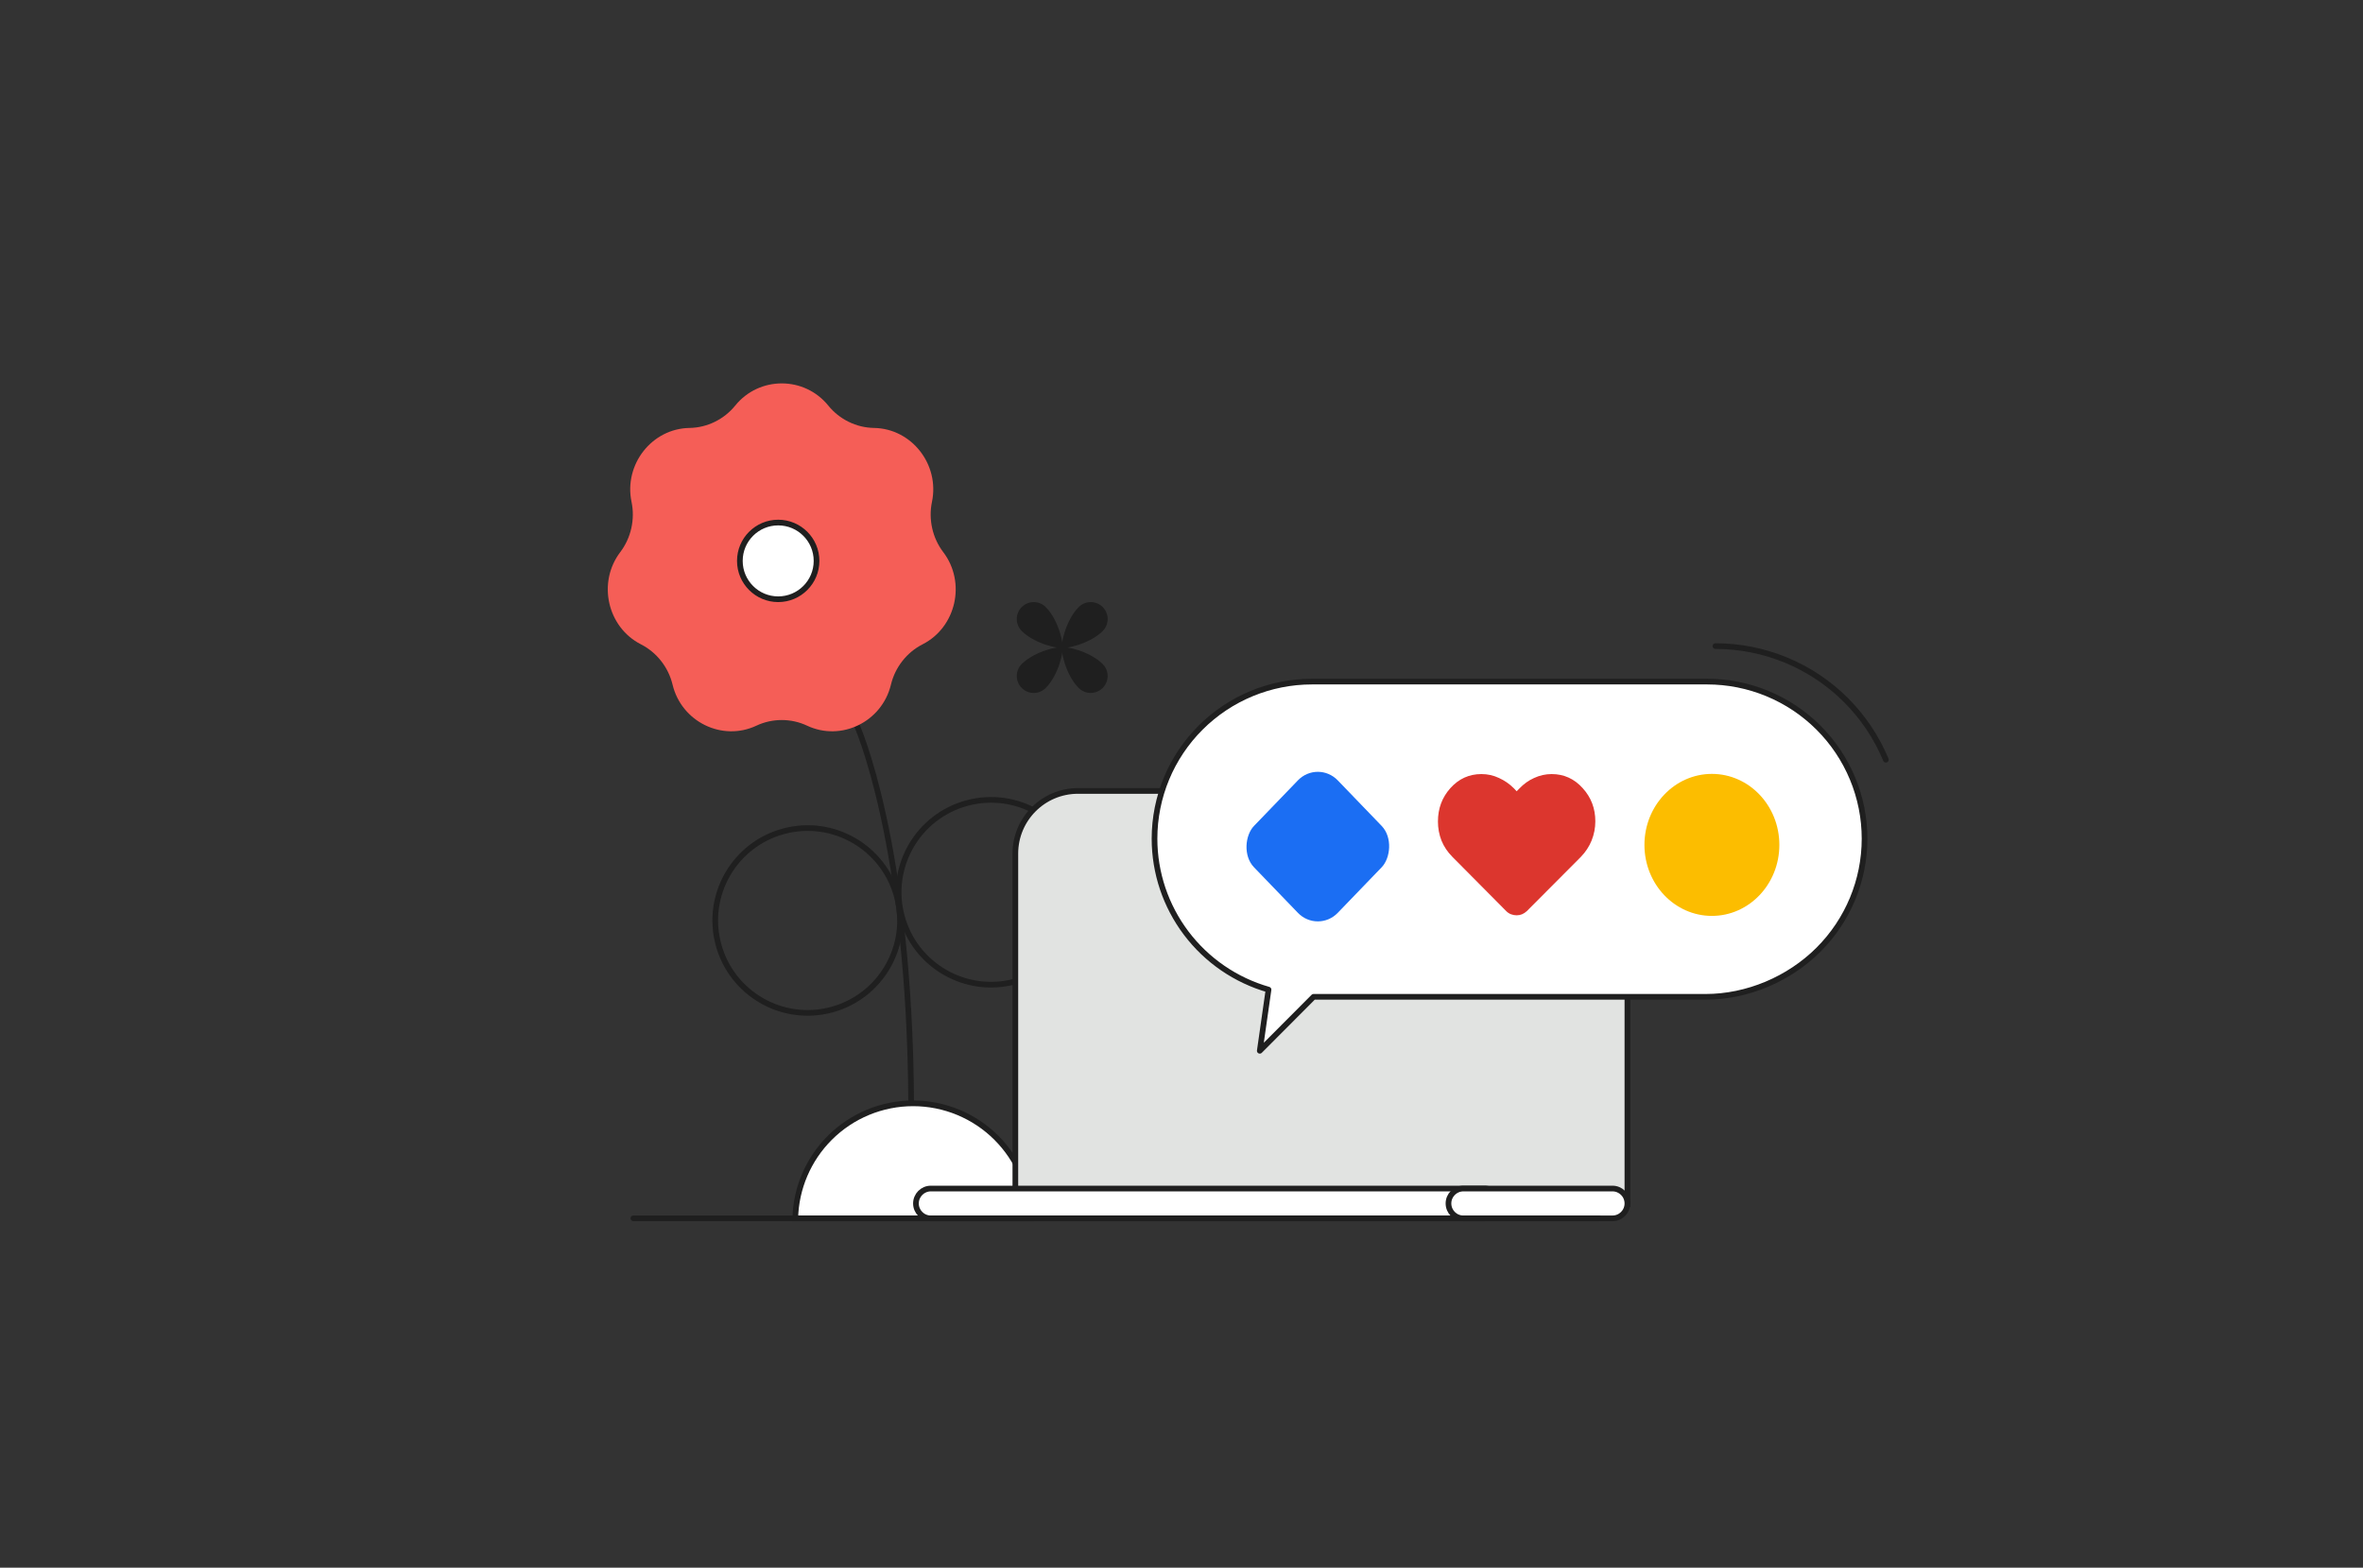 <svg width="416" height="276" viewBox="0 0 416 276" fill="none" xmlns="http://www.w3.org/2000/svg">
<rect x="0" y="0" width="416" height="276" fill="#333333" stroke="none"/>
<circle cx="16.764" cy="16.764" r="16.264" transform="matrix(-0.966 0.259 0.259 0.966 186.322 136.555)" stroke="#1F1F1F"/>
<circle cx="16.764" cy="16.764" r="16.264" transform="matrix(-0.966 0.259 0.259 0.966 154.036 141.521)" stroke="#1F1F1F"/>
<path d="M160.408 194.425C160.2 148.065 150.75 127.5 150.75 127.5" stroke="#1F1F1F" stroke-linecap="round"/>
<path d="M145.819 71.408C141.604 66.197 133.646 66.197 129.431 71.408C127.465 73.838 124.492 75.293 121.397 75.341C114.762 75.442 109.801 81.767 111.18 88.365C111.823 91.443 111.089 94.713 109.196 97.203C105.137 102.54 106.907 110.426 112.842 113.444C115.611 114.852 117.668 117.474 118.402 120.531C119.976 127.085 127.145 130.595 133.166 127.759C135.975 126.437 139.275 126.437 142.084 127.759C148.105 130.595 155.274 127.085 156.848 120.531C157.582 117.474 159.639 114.852 162.408 113.444C168.343 110.426 170.113 102.54 166.054 97.203C164.161 94.713 163.427 91.443 164.07 88.365C165.449 81.767 160.488 75.442 153.853 75.341C150.758 75.293 147.785 73.838 145.819 71.408Z" fill="#F55E57"/>
<circle cx="6.25" cy="6.25" r="6.75" transform="matrix(-1 0 0 1 143.25 92.5)" fill="white" stroke="#1F1F1F" stroke-linecap="round"/>
<path d="M140.006 214.5C140.134 209.178 142.304 204.101 146.078 200.328C149.969 196.436 155.247 194.25 160.75 194.25C166.253 194.25 171.531 196.436 175.422 200.328C179.196 204.101 181.366 209.178 181.494 214.5L140.006 214.5Z" fill="white" stroke="#1F1F1F" stroke-linecap="round"/>
<path d="M286.5 150.274C286.5 144.185 281.565 139.25 275.476 139.25H189.774C183.685 139.25 178.75 144.185 178.75 150.274V212H286.5V150.274Z" fill="#E1E3E1" stroke="#1F1F1F"/>
<circle cx="1.25" cy="1.25" r="1.25" transform="matrix(-1 0 0 1 232 145)" fill="#1F1F1F"/>
<path d="M264 211.875C264 210.425 262.825 209.25 261.375 209.25H163.875C162.425 209.25 161.25 210.425 161.25 211.875C161.25 213.325 162.425 214.5 163.875 214.5H261.375C262.825 214.5 264 213.325 264 211.875Z" fill="white" stroke="#1F1F1F"/>
<path d="M286.5 211.875C286.5 210.425 285.325 209.25 283.875 209.25H257.625C256.175 209.25 255 210.425 255 211.875C255 213.325 256.175 214.5 257.625 214.5H283.875C285.325 214.5 286.5 213.325 286.5 211.875Z" fill="white" stroke="#1F1F1F"/>
<path d="M300.532 120L230.967 120C223.616 120 216.566 122.914 211.368 128.1C206.17 133.286 203.25 140.319 203.25 147.654C203.251 153.657 205.21 159.496 208.83 164.291C212.451 169.086 217.537 172.575 223.32 174.232L221.782 185L231.25 175.5H300.25C307.601 175.5 314.934 172.393 320.132 167.208C325.329 162.022 328.25 154.989 328.25 147.655C328.25 144.023 327.533 140.427 326.141 137.072C324.748 133.717 322.706 130.668 320.132 128.1C317.558 125.532 314.503 123.495 311.14 122.105C307.777 120.715 304.172 120 300.532 120Z" fill="white" stroke="#1F1F1F" stroke-linecap="round" stroke-linejoin="round"/>
<path d="M267 161.146C266.66 161.146 266.332 161.085 266.016 160.964C265.7 160.842 265.42 160.66 265.177 160.417L255.698 150.865C254.847 150.014 254.203 149.054 253.766 147.984C253.352 146.915 253.146 145.797 253.146 144.63C253.146 142.345 253.875 140.389 255.333 138.76C256.816 137.108 258.639 136.281 260.802 136.281C261.896 136.281 262.929 136.512 263.901 136.974C264.873 137.411 265.748 138.019 266.526 138.797L267 139.307L267.474 138.833C268.227 138.031 269.09 137.411 270.063 136.974C271.059 136.512 272.092 136.281 273.161 136.281C275.325 136.281 277.148 137.108 278.63 138.76C280.113 140.389 280.854 142.333 280.854 144.594C280.854 145.76 280.635 146.891 280.198 147.984C279.76 149.054 279.128 150.014 278.302 150.865L268.786 160.417C268.519 160.66 268.24 160.842 267.948 160.964C267.656 161.085 267.34 161.146 267 161.146Z" fill="#DC362E"/>
<path d="M302 113.75C306.264 113.75 310.487 114.588 314.427 116.216C318.366 117.844 321.946 120.231 324.961 123.239C327.976 126.248 330.368 129.819 332 133.75" stroke="#1F1F1F" stroke-linecap="round" stroke-linejoin="round"/>
<rect width="21.25" height="21.25" rx="5.06" transform="matrix(0.694 0.72 -0.694 0.72 232 133.75)" fill="#1B6EF3"/>
<ellipse cx="301.375" cy="148.75" rx="11.875" ry="12.5" fill="#FCBD00"/>
<path d="M179.878 116.905C182.218 114.566 186.687 113.684 187.004 114C187.32 114.317 186.438 118.784 184.098 121.123C182.928 122.293 181.038 122.293 179.878 121.123C178.708 119.954 178.708 118.065 179.878 116.905Z" fill="#1F1F1F"/>
<path d="M194.13 111.096C191.789 113.435 187.32 114.317 187.003 114C186.687 113.684 187.569 109.217 189.91 106.878C191.08 105.708 192.969 105.708 194.13 106.878C195.29 108.047 195.29 109.936 194.13 111.096Z" fill="#1F1F1F"/>
<path d="M184.098 106.878C186.438 109.217 187.32 113.684 187.004 114C186.687 114.317 182.218 113.435 179.878 111.096C178.708 109.926 178.708 108.038 179.878 106.878C181.038 105.708 182.928 105.708 184.098 106.878Z" fill="#1F1F1F"/>
<path d="M189.9 121.123C187.56 118.784 186.678 114.317 186.994 114.001C187.311 113.684 191.78 114.566 194.12 116.905C195.291 118.075 195.291 119.963 194.12 121.123C192.95 122.283 191.071 122.293 189.9 121.123Z" fill="#1F1F1F"/>
<rect x="111" y="214" width="171" height="1" rx="0.5" fill="#1F1F1F"/>
</svg>
